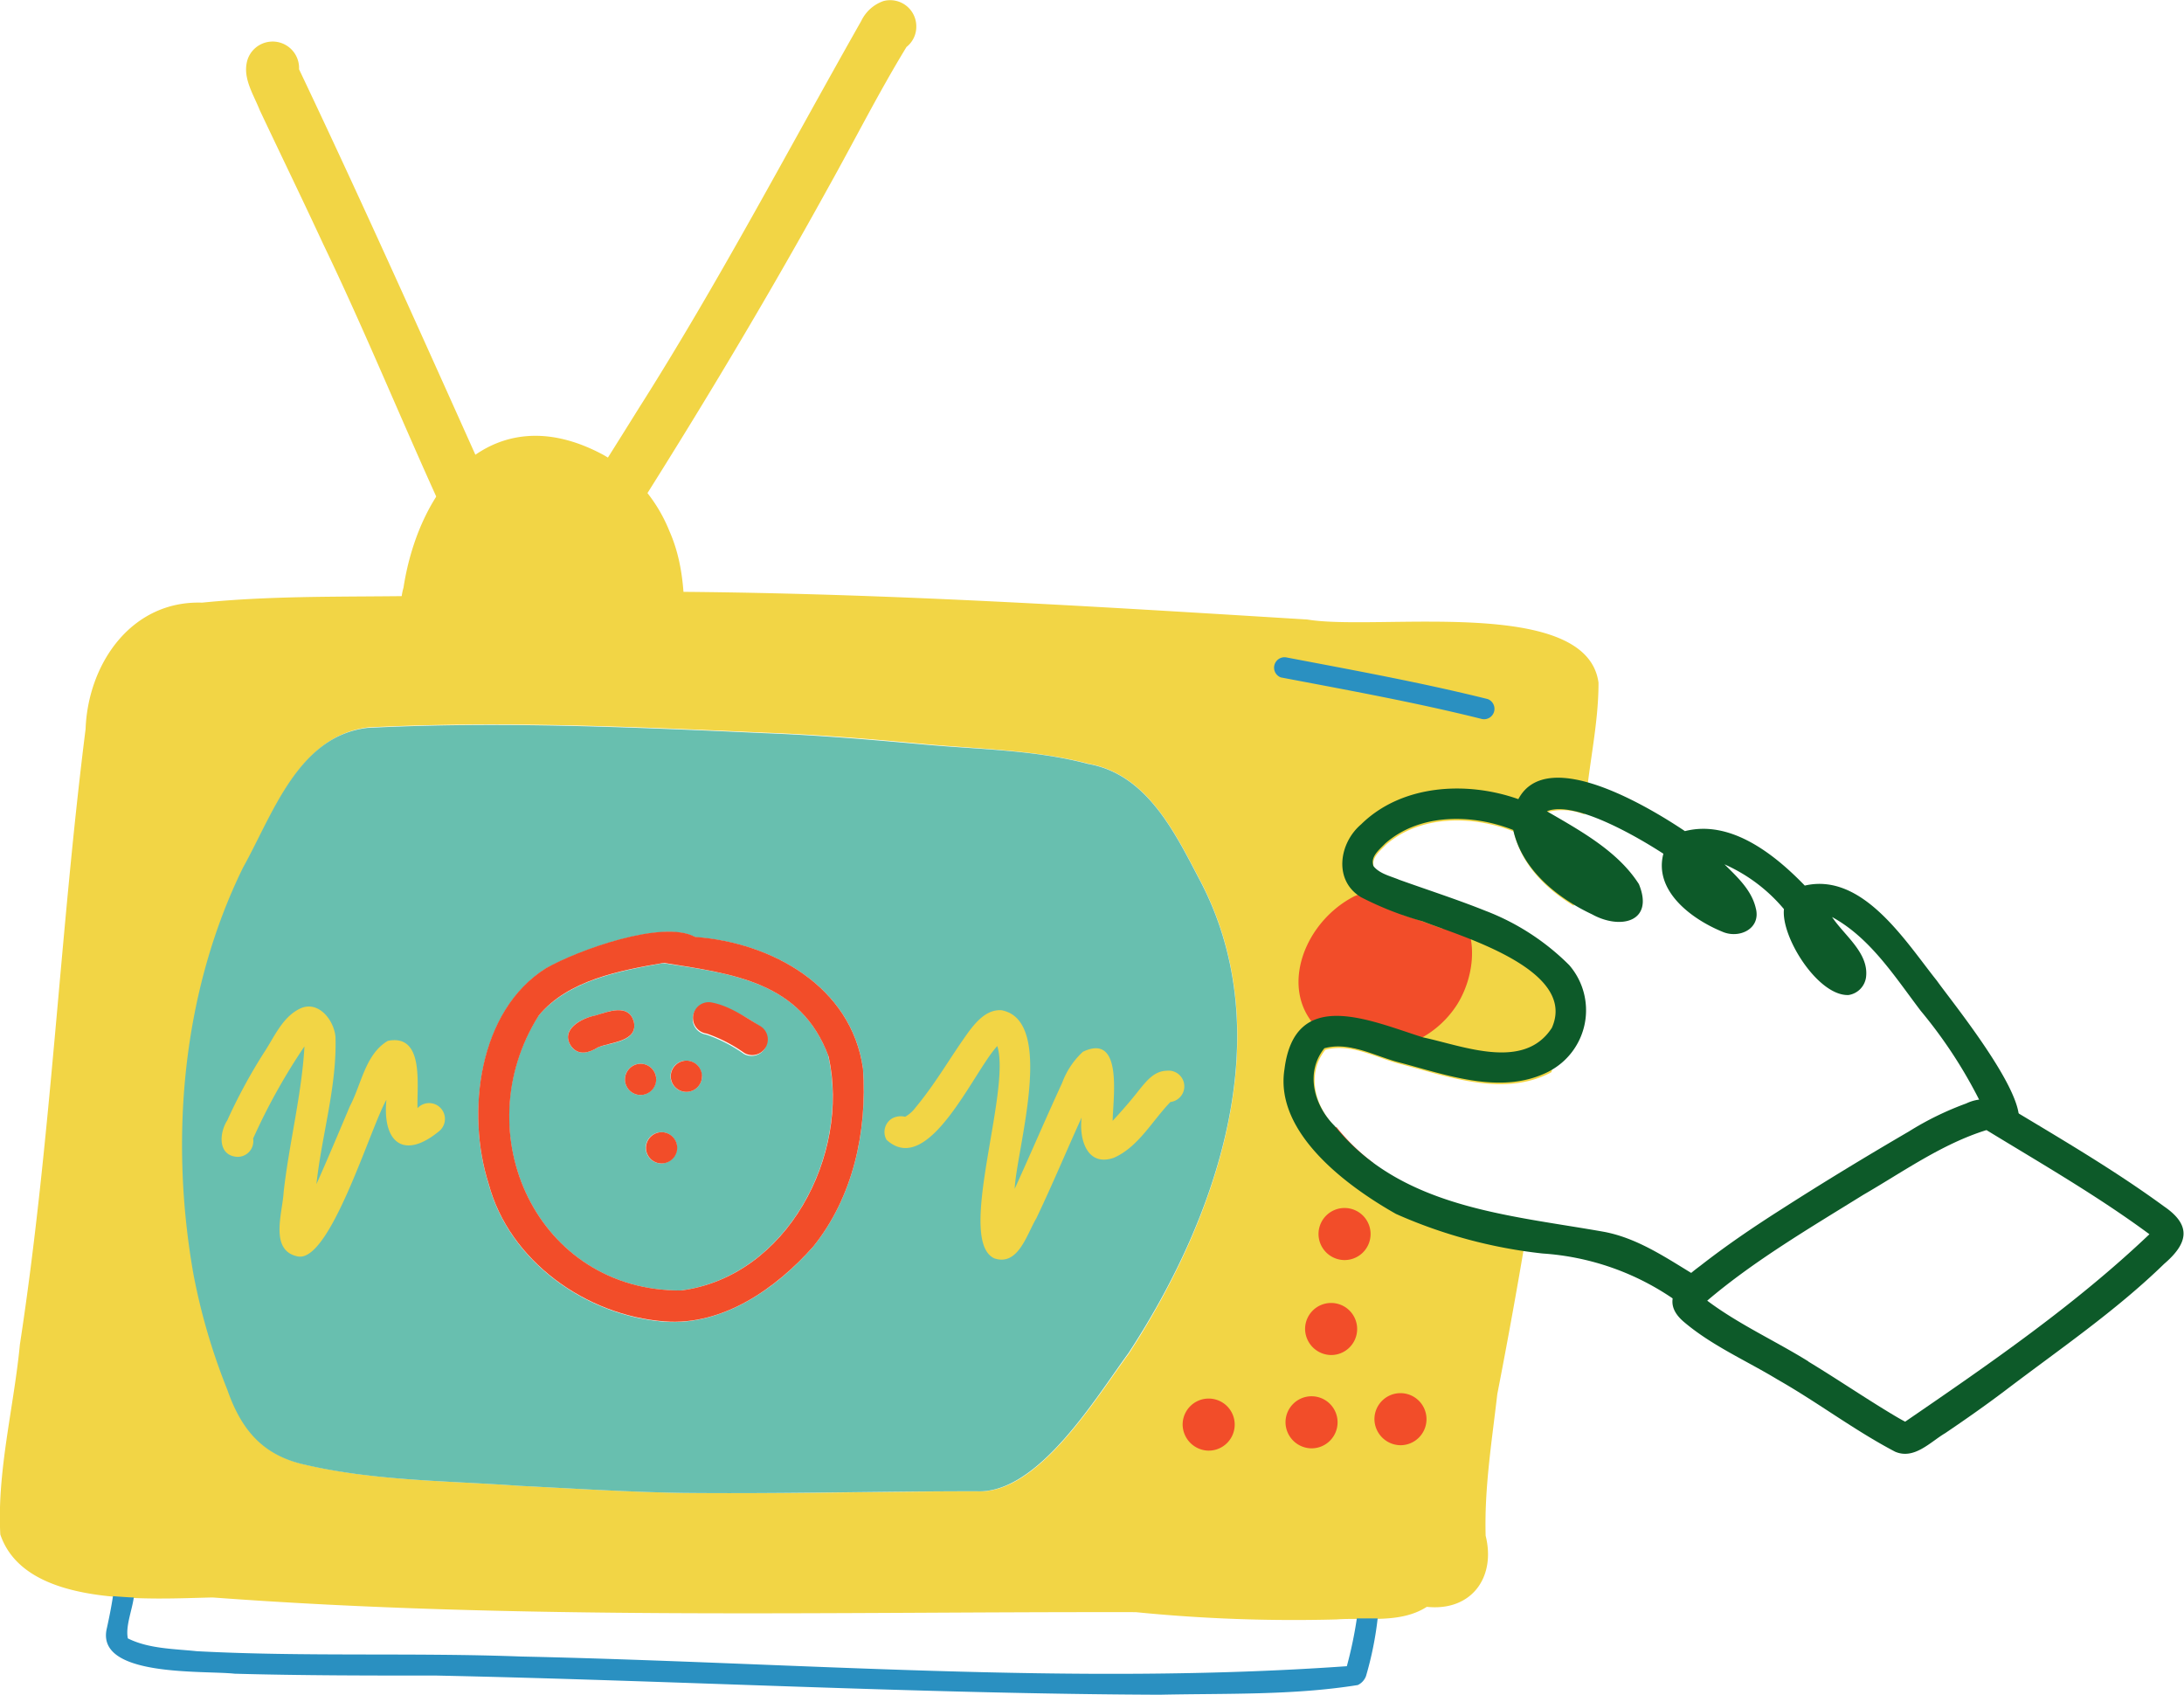 <svg xmlns="http://www.w3.org/2000/svg" viewBox="0 0 209.75 162.73"><defs><style>.cls-1{fill:#f2d545;}.cls-2{fill:#68bfaf;}.cls-3{fill:#f24d29;}.cls-4{fill:#2a90c1;}.cls-5{fill:#0d5a29;}</style></defs><title>L2_TV</title><g id="Layer_2" data-name="Layer 2"><g id="tuning"><path class="cls-1" d="M108.4,130c8.48-13,14.55-30.49,7-45.19-2.45-4.64-5.11-10.4-10.81-11.46C99.43,72,94.09,71.94,88.84,71.45s-10.31-.91-15.48-1.1c-12.67-.57-25.38-1.14-38-.5-6.66.8-9.09,8.33-11.93,13.41-5.85,12-7.06,26-4.77,39.05a59.48,59.48,0,0,0,3.26,11.14c1.35,3.87,3.43,6.35,7.57,7.23,6.69,1.54,13.64,1.51,20.47,2,5.24.26,10.48.6,15.72.68,9.41.1,18.81-.13,28.21-.16C99.71,143.49,105.25,134.25,108.4,130Zm45.12-64.4c0,3.84-.89,7.66-1.23,11.48,0,.38-.09.75-.13,1.13a5.65,5.65,0,0,0-3.55-.23c1.1.64,2.24,1.29,3.35,2-.26,2.32-.54,4.65-.82,7-2.69-1.63-5.06-4-5.76-7.13-3.93-1.56-9-1.62-12.3,1.3-.62.64-1.44,1.28-1.12,2.17a5.79,5.79,0,0,0,2.47,1.31c2.79,1,5.59,1.9,8.33,3a23,23,0,0,1,7.68,4.86q-.67,5.24-1.43,10.46l-.2.11c-4.55,2.3-9.83.28-14.42-.91-2.3-.61-4.7-2-7.1-1.34-1.87,2.33-1,5.5,1,7.47l.06.06c.13.17.27.33.41.49s.51.57.77.84l.08.08c.14.15.29.29.44.43s.3.28.45.42.34.3.52.44.58.48.87.7h0c4.28,3.19,9.55,4.51,14.91,5.46q-1.38,8.36-3,16.67c-.52,4.52-1.25,9-1.12,13.6,1,4-1.36,7.28-5.65,6.83-2.54,1.63-5.81,1-8.68,1.21a153.15,153.15,0,0,1-19.28-.7c-29.56-.05-59.14.78-88.65-1.41-6.1.13-18,1-20.39-6.05-.33-6.06,1.3-12.19,1.88-18.24,3-19.59,3.83-39.43,6.31-59.1.23-6.28,4.4-12.36,11.19-12.14,8.32-.84,16.71-.43,25.07-.76,27.08-1,54.05.72,81.07,2.38C132.26,60.62,152.39,57.17,153.52,65.56Z"/><path class="cls-1" d="M61.69,67c-2.58-1-2.66-4.32-3.51-6.56a3.11,3.11,0,0,1-3.39-.15,4.64,4.64,0,0,1-1.46-2A3.33,3.33,0,0,1,51,57.76c-.81,2.09-3.59,4.33-5.63,2.42a2.55,2.55,0,0,1-1.13,0,2.38,2.38,0,0,1-.72-.34,2.57,2.57,0,0,1-4.51.25,5.21,5.21,0,0,1-.26-3.65C40.31,46.34,47.48,38,58,43.71A14.82,14.82,0,0,1,64.29,51c1.58,3.56,1.52,7.56,1.35,11.37C65.78,64.75,64.49,67.73,61.69,67Z"/><path class="cls-1" d="M44.9,54.11C40,44,35.92,33.58,31.06,23.48c-2-4.31-4.08-8.59-6.11-12.89C24.32,9,23.21,7.38,23.8,5.65a2.54,2.54,0,0,1,4.92,1c7,14.73,13.62,29.66,20.3,44.51C51,54.16,46.83,57.1,44.9,54.11Z"/><path class="cls-1" d="M52.9,57.42A2.52,2.52,0,0,1,52,54q4.71-7.35,9.32-14.75C69,27.16,75.65,14.47,82.72,2A3.72,3.72,0,0,1,84.85.1,2.51,2.51,0,0,1,88,2.51a2.47,2.47,0,0,1-.94,2c-2.7,4.42-5,9-7.55,13.56C72.28,31.18,64.45,44,56.32,56.52A2.54,2.54,0,0,1,52.9,57.42Z"/><path class="cls-2" d="M57.42,100.58c1.15-.48,3.94-.5,3.44-2.52-.52-1.71-2.43-.92-3.64-.55-1.37.24-3.5,1.36-2.34,3C55.59,101.41,56.6,101.08,57.42,100.58Zm5.6,3.07a1.5,1.5,0,1,0-1.5,1.5A1.51,1.51,0,0,0,63,103.65Zm2,6.57a1.5,1.5,0,1,0-1.5,1.5A1.52,1.52,0,0,0,65,110.22Zm2.38-6.87a1.5,1.5,0,1,0-1.5,1.5A1.51,1.51,0,0,0,67.42,103.35Zm6.1-2.78a1.52,1.52,0,0,0-.53-2,13.4,13.4,0,0,0-4.73-2.22,1.51,1.51,0,0,0-.4,3,14.41,14.41,0,0,1,3.61,1.86A1.51,1.51,0,0,0,73.52,100.57Zm6.06.89c2.08,9.51-4,21.12-14.16,22.46C51.61,124,44.61,108.83,51.7,97.56c2.86-3.41,7.84-4.34,12-5.07C70.35,93.51,76.91,94.24,79.58,101.46Z"/><path class="cls-2" d="M78.09,119.72c3.85-4.76,5.21-11.09,4.79-17.1C81.77,94.72,74.13,90.5,66.76,90c-3.11-1.7-11.3,1.3-14.32,3-6.47,4.08-7.69,13.89-5.51,20.71,2,7.44,9.4,12.66,16.91,13.21C69.44,127.31,74.54,123.75,78.09,119.72Zm37.27-34.95c7.59,14.7,1.52,32.21-7,45.19-3.15,4.29-8.69,13.53-14.56,13.24-9.4,0-18.8.26-28.21.16-5.24-.08-10.48-.42-15.72-.68-6.83-.49-13.78-.46-20.47-2-4.14-.88-6.22-3.36-7.57-7.23a59.48,59.48,0,0,1-3.26-11.14c-2.29-13-1.08-27.07,4.77-39,2.84-5.08,5.27-12.61,11.93-13.41,12.67-.64,25.38-.07,38.05.5,5.17.19,10.33.63,15.48,1.1s10.59.5,15.71,1.86C110.25,74.37,112.91,80.13,115.36,84.77Z"/><path class="cls-3" d="M113.58,136.8a2.5,2.5,0,1,1,2.5,2.5A2.53,2.53,0,0,1,113.58,136.8Z"/><path class="cls-3" d="M123.46,136.58a2.5,2.5,0,1,1,2.5,2.5A2.52,2.52,0,0,1,123.46,136.58Z"/><path class="cls-3" d="M132,136.28a2.5,2.5,0,1,1,2.5,2.5A2.53,2.53,0,0,1,132,136.28Z"/><path class="cls-3" d="M125.34,127.62a2.5,2.5,0,1,1,2.5,2.5A2.53,2.53,0,0,1,125.34,127.62Z"/><path class="cls-3" d="M126.63,118.5a2.5,2.5,0,1,1,2.5,2.5A2.51,2.51,0,0,1,126.63,118.5Z"/><path class="cls-3" d="M131.88,111.67a2.5,2.5,0,0,1-4.53-1.45,2.49,2.49,0,0,1,1-2A19.71,19.71,0,0,0,131.88,111.67Z"/><path class="cls-3" d="M129.21,100.44c-7.17-2.87-4.93-11.38.83-14.36a10,10,0,0,1,8.79.35c3.38,2.15,3,7,1.13,10A9.49,9.49,0,0,1,129.21,100.44Z"/><path class="cls-1" d="M138.58,89.19c-.75-.27-1.43-.51-2-.72s-1.32-.44-2-.66a3.4,3.4,0,0,1,.5-.26A2.56,2.56,0,0,1,138.58,89.19Z"/><path class="cls-1" d="M28.59,120.65c-2.75-.56-1.45-4.21-1.35-6.17.52-4.66,1.74-9.38,2-14a58.91,58.91,0,0,0-4.93,8.85,1.51,1.51,0,0,1-1.48,1.76c-1.92-.08-1.8-2.26-1-3.51a52.79,52.79,0,0,1,3.49-6.45c1-1.49,1.77-3.44,3.48-4.27s3.25,1,3.42,2.7c.15,4.75-1.32,9.43-1.83,14.15,1.11-2.48,2.16-5,3.22-7.5,1.1-2.08,1.48-5,3.64-6.26,3.53-.7,2.77,4.28,2.85,6.46a1.52,1.52,0,1,1,2.09,2.2c-3.4,2.81-5.48,1.1-5.08-3C35.57,108.28,31.7,121.3,28.59,120.65Z"/><path class="cls-1" d="M95.48,120.83c-3.67-1.74,1.66-16.08.3-20.38-2.26,2.39-6.61,12.7-10.64,9a1.52,1.52,0,0,1,.54-2.05,1.75,1.75,0,0,1,1.25-.16,3.2,3.2,0,0,0,1-.89c2-2.41,3.32-4.81,5.1-7.27.75-1,1.76-2.17,3.16-2.07,5.23,1,1.43,13.37,1.26,17.15,1.54-3.38,3-6.8,4.56-10.18A7.67,7.67,0,0,1,104,101c3.9-1.87,2.88,4.51,2.86,6.63.92-1,1.74-1.93,2.57-3,.7-.85,1.42-1.78,2.62-1.81a1.5,1.5,0,0,1,.36,3c-1.75,1.8-3.07,4.32-5.44,5.36-2.6.9-3.35-1.84-3.09-3.87-1.47,3.23-2.83,6.5-4.36,9.7C98.61,118.53,97.78,121.63,95.48,120.83Z"/><path class="cls-4" d="M142.35,69.05c-6.4-1.6-12.88-2.77-19.34-4a1,1,0,0,1,.53-1.92c6.46,1.23,13,2.42,19.34,4A1,1,0,0,1,142.35,69.05Z"/><path class="cls-4" d="M130.31,155.41c.67,0,1.35,0,2,0a32.57,32.57,0,0,1-1.12,5.54,1.55,1.55,0,0,1-.79.86c-6.24,1-12.66.79-19,.93-23.16-.09-46.29-1.35-69.44-1.84-6.48,0-13,0-19.43-.18-3-.33-13.45.37-12.26-4.4.22-1,.42-2,.58-3.05.68.06,1.36.11,2,.13-.19,1.31-.81,2.8-.57,3.93,2,1,4.42,1,6.62,1.23,10.36.55,20.75.12,31.13.51,26.41.57,52.93,2.8,79.32.93A39.78,39.78,0,0,0,130.31,155.41Z"/><path class="cls-5" d="M182,139.4c-3.91-2.05-7.45-4.75-11.29-6.93-3-1.82-6.31-3.25-9-5.54-2.45-2.09-.27-4,1.6-5.39,2.47-1.93,5.06-3.69,7.7-5.37,4.05-2.6,8.17-5.1,12.32-7.52a29.26,29.26,0,0,1,5.51-2.69,4,4,0,0,1,3.27-.1c5.31,3.21,10.71,6.32,15.74,10,2.67,1.83,2.27,3.55,0,5.5-4.68,4.55-10.08,8.22-15.26,12.16-1.89,1.43-3.82,2.78-5.77,4.1C185.39,138.46,183.84,140.2,182,139.4Zm-8.34-8.66c2.68,1.62,5.28,3.39,7.95,5,.45.27.9.54,1.36.78,8.13-5.57,16.32-11.21,23.46-18-5-3.69-10.36-6.77-15.65-10-4.24,1.31-8,4-11.82,6.21-5.06,3.14-10.51,6.34-15,10.17C167,127.18,170.49,128.75,173.69,130.74Z"/><path class="cls-5" d="M160.87,124.84a25.11,25.11,0,0,0-12.72-4.47,47.25,47.25,0,0,1-14.08-3.8c-4.71-2.66-11.68-7.8-10.71-13.89,1-8,8.25-4.65,13.32-3.06,3.86.82,9.68,3.23,12.36-.92,2.48-5.57-8.63-8.76-12.42-10.23a31.14,31.14,0,0,1-5.9-2.31c-2.67-1.6-2.13-5.19,0-7,3.9-3.84,10.15-4.18,15.1-2.42,2.75-5.19,12.62.8,16,3.07,4.41-1.12,8.62,2.24,11.51,5.23,5.58-1.29,9.69,5.39,12.7,9.15,1.4,2,10.26,12.79,7.26,14.41a1.53,1.53,0,0,1-2.06-.54,45.29,45.29,0,0,0-6.77-11c-2.49-3.28-4.84-7-8.51-9,1.19,1.79,3.57,3.46,3.26,5.8a2,2,0,0,1-1.68,1.69c-2.92.11-6.49-5.55-6.2-8.25A15.8,15.8,0,0,0,165.62,83c1.23,1.22,2.59,2.46,3,4.19.54,2-1.6,3-3.23,2.27-2.92-1.2-6.58-3.9-5.64-7.48-2.43-1.58-8.53-5.16-11.19-4.08,3.21,1.87,6.82,3.83,8.84,7,1.49,3.63-1.77,4.41-4.5,2.9-3.38-1.59-6.72-4.3-7.57-8.1-3.93-1.56-9-1.62-12.3,1.3-.62.64-1.45,1.29-1.12,2.18l-.11-.16c.55.86,1.71,1.09,2.58,1.46,2.79,1,5.59,1.9,8.33,3a23,23,0,0,1,8,5.2,6.62,6.62,0,0,1-2,10.23c-4.55,2.3-9.83.28-14.42-.91-2.3-.61-4.7-2-7.1-1.34-1.87,2.33-1,5.5,1,7.47,6.36,7.87,16.64,8.52,25.87,10.16,3.12.59,5.79,2.38,8.45,4a1.52,1.52,0,0,1,1.49,1.5C164,125.68,162.06,125.83,160.87,124.84Z"/><path class="cls-3" d="M65.42,123.92c10.19-1.34,16.24-13,14.16-22.46-2.67-7.22-9.23-7.94-15.84-9-4.2.73-9.18,1.65-12,5.06C44.61,108.84,51.61,124,65.42,123.92Zm17.46-21.3c.42,6-.94,12.34-4.79,17.1-3.55,4-8.65,7.6-14.25,7.17-7.51-.55-14.92-5.77-16.91-13.21-2.18-6.82-1-16.63,5.51-20.71,3-1.71,11.21-4.7,14.32-3C74.13,90.5,81.77,94.72,82.88,102.62Z"/><path class="cls-3" d="M73,98.52a1.5,1.5,0,0,1-1.52,2.59,14.41,14.41,0,0,0-3.61-1.86,1.51,1.51,0,0,1,.39-3C70,96.55,71.5,97.63,73,98.52Z"/><path class="cls-3" d="M60.86,98.06c.5,2-2.29,2-3.44,2.52-.82.51-1.83.83-2.54-.08-1.16-1.62,1-2.75,2.34-3C58.43,97.14,60.34,96.36,60.86,98.06Z"/><path class="cls-3" d="M61.52,102.15a1.5,1.5,0,1,1-1.5,1.5A1.52,1.52,0,0,1,61.52,102.15Z"/><path class="cls-3" d="M65.92,101.85a1.5,1.5,0,1,1-1.5,1.5A1.52,1.52,0,0,1,65.92,101.85Z"/><path class="cls-3" d="M63.54,108.72a1.5,1.5,0,1,1-1.5,1.5A1.52,1.52,0,0,1,63.54,108.72Z"/></g></g></svg>